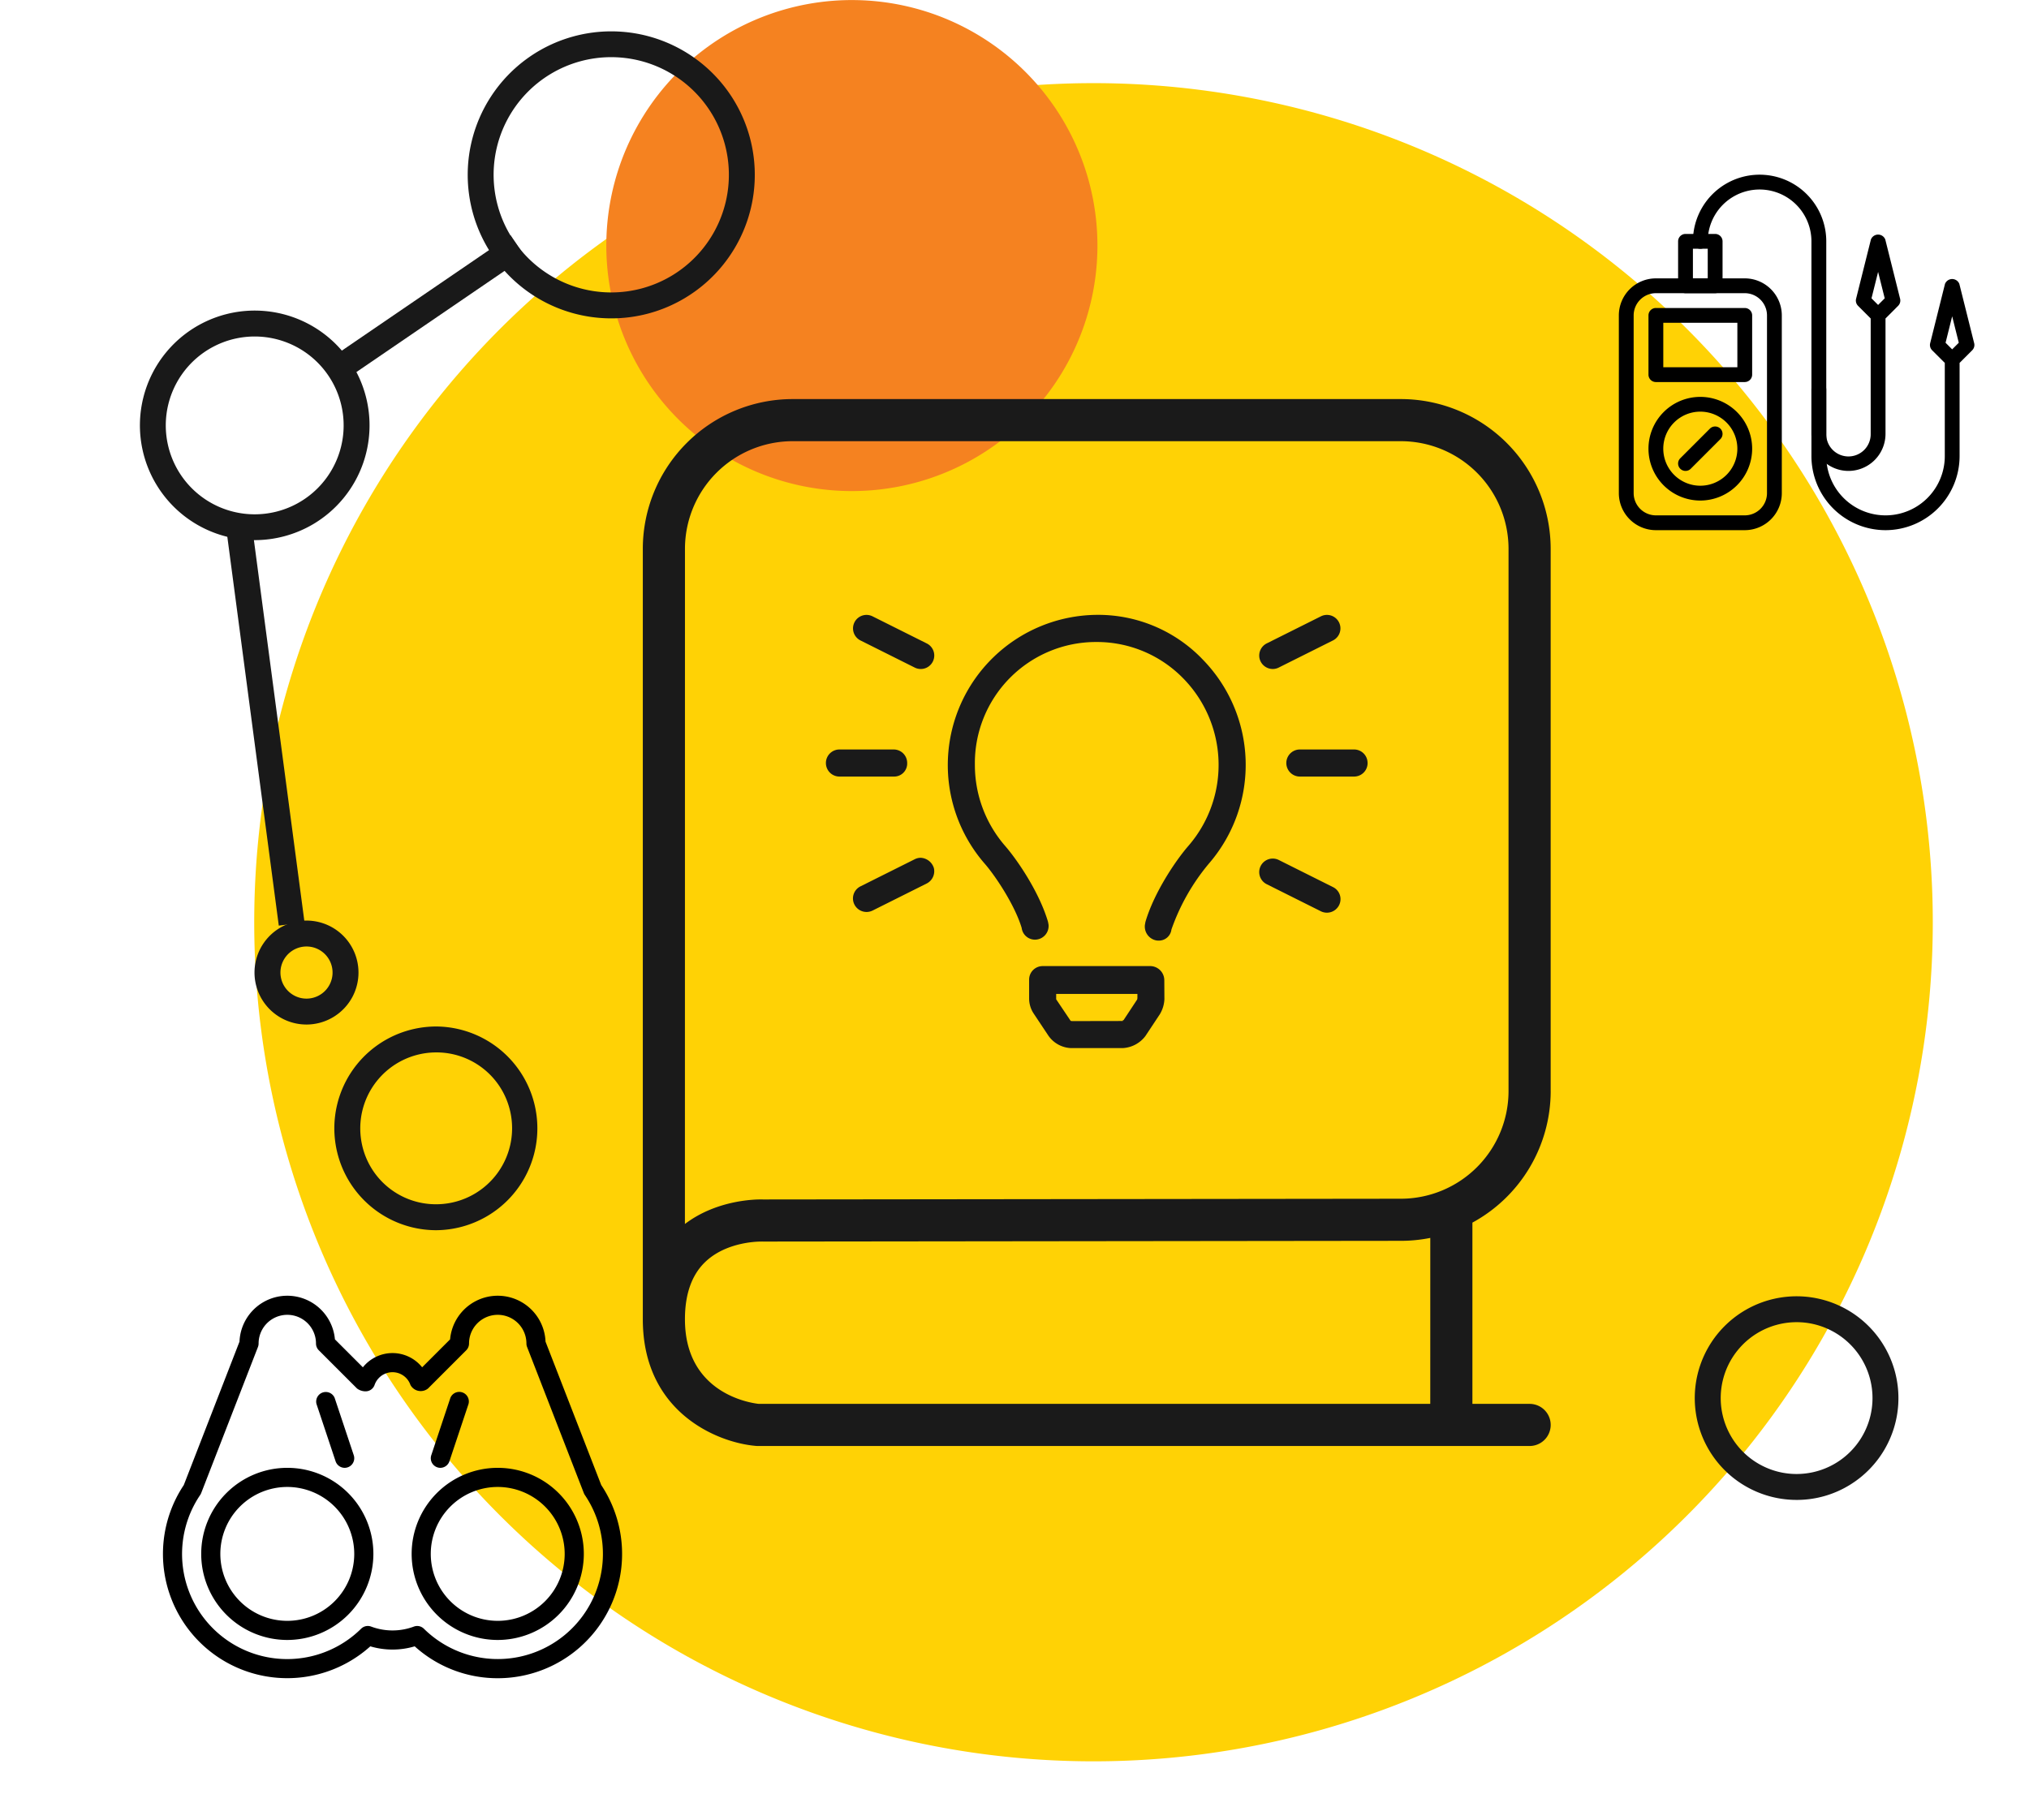 <svg xmlns="http://www.w3.org/2000/svg" xmlns:xlink="http://www.w3.org/1999/xlink" width="391.399" height="351.163" viewBox="0 0 391.399 351.163"><defs><clipPath id="a"><rect width="391.399" height="351.163" fill="none"/></clipPath><clipPath id="b"><rect width="175.128" height="202" fill="#1a1a1a"/></clipPath></defs><g transform="translate(0 0)"><path d="M55.77,222.951a161.9,161.9,0,1,1,200.256,111,161.9,161.9,0,0,1-200.256-111" transform="translate(-0.457 -0.381)" fill="#ffd205"/><path d="M154.282,351.162a19.644,19.644,0,1,1,10.428-2.991A19.478,19.478,0,0,1,154.282,351.162Zm.023-34.292a14.645,14.645,0,0,0-6.2,27.916,14.514,14.514,0,0,0,6.177,1.376,14.645,14.645,0,0,0,6.2-27.916A14.513,14.513,0,0,0,154.3,316.87Z" transform="translate(192.277 -61.759)" fill="#191919"/><path d="M118.795,60.438a47.369,47.369,0,1,1,58.591,32.477,47.37,47.37,0,0,1-58.591-32.477" fill="#f58220"/><rect width="391.399" height="351.163" fill="none"/><g clip-path="url(#a)"><path d="M32.119,302.68a10.029,10.029,0,1,1,8.86-5.321A10.051,10.051,0,0,1,32.119,302.68Zm.013-15.057a5.028,5.028,0,0,0-2.367,9.467,4.964,4.964,0,0,0,2.354.59,5.028,5.028,0,0,0,2.367-9.467A4.966,4.966,0,0,0,32.133,287.623Z" transform="translate(27 -105)" fill="#191919"/><path d="M22.128,209.216a22.145,22.145,0,1,1,10.382-41.71l.033.017a22.145,22.145,0,0,1,.846,38.625A22.228,22.228,0,0,1,22.128,209.216Zm.035-39.29a17.155,17.155,0,1,0,8.055,2.024l-.027-.014A17.168,17.168,0,0,0,22.162,169.926Z" transform="translate(27 -105)" fill="#191919"/><path d="M90.891,166.428a27.689,27.689,0,1,1,14.084-3.837A27.563,27.563,0,0,1,90.891,166.428Zm.043-50.4a22.691,22.691,0,0,0-20.059,12.044,22.7,22.7,0,0,0,20.016,33.353,22.689,22.689,0,0,0,20.059-12.045A22.7,22.7,0,0,0,90.934,116.03Z" transform="translate(27 -105)" fill="#191919"/><path d="M1.41,24.566l-2.82-4.129,32.939-22.5,2.82,4.129Z" transform="translate(66.975 47.472)" fill="#191919"/><path d="M7.617,76.625-2.478.328,2.478-.328l10.1,76.3Z" transform="translate(46.162 101.972)" fill="#191919"/><path d="M84.125,237.364a19.652,19.652,0,0,1-4.4-38.8,19.751,19.751,0,0,1,4.435-.507,19.654,19.654,0,0,1-.031,39.307Zm.031-34.305A14.663,14.663,0,0,0,69.867,221a14.574,14.574,0,0,0,14.258,11.358,14.663,14.663,0,0,0,14.288-17.946A14.573,14.573,0,0,0,84.155,203.059Z" fill="#191919"/></g><g transform="translate(134 77)"><g transform="translate(-10)" clip-path="url(#b)"><path d="M175.128,133.529V28.889A28.92,28.92,0,0,0,146.24,0H28.887A28.92,28.92,0,0,0,0,28.889V177.545c0,17.88,14.279,23.8,21.829,24.44.114.01.228.015.34.015h148.9a4.063,4.063,0,0,0,0-8.127H160.032V158.9a28.921,28.921,0,0,0,15.1-25.376m-167-104.64A20.785,20.785,0,0,1,28.887,8.127H146.24A20.785,20.785,0,0,1,167,28.889v104.64a20.789,20.789,0,0,1-20.736,20.762l-123.1.142c-1.088-.037-8.768-.038-15.042,4.732ZM151.9,193.873H22.364c-1.6-.173-14.237-2.007-14.237-16.328,0-4.82,1.3-8.527,3.878-11.019,4.268-4.134,10.89-3.972,10.934-3.971a.692.692,0,0,1,.178,0l123.157-.142a28.861,28.861,0,0,0,5.632-.562Z" fill="#1a1a1a"/><path d="M99.615,44.238a29.086,29.086,0,0,1,1.419,39.625,40.741,40.741,0,0,0-7.217,12.709,2.437,2.437,0,0,1-2.508,2.142,2.93,2.93,0,0,1-.373-.026,2.729,2.729,0,0,1-2.233-3.05l.1-.546c1.685-5.71,5.878-11.891,8.286-14.656a23.85,23.85,0,0,0-1.164-32.485A23.253,23.253,0,0,0,79.407,41.1h-.082A23.372,23.372,0,0,0,55.9,64.827a23.8,23.8,0,0,0,5.826,15.607c2.4,2.764,6.6,8.947,8.282,14.656l.1.541a2.637,2.637,0,0,1-2.3,2.882,2.583,2.583,0,0,1-2.88-2.238c-1.288-4.315-4.963-9.911-7.139-12.412a28.983,28.983,0,0,1,21.542-48,27.93,27.93,0,0,1,20.29,8.372m-7.181,62.157.02,3.647a6.153,6.153,0,0,1-.885,2.889l-2.778,4.195a5.857,5.857,0,0,1-4.346,2.33H74.378a5.588,5.588,0,0,1-4.35-2.475l-2.79-4.195a5.25,5.25,0,0,1-.874-2.886l0-3.647a2.609,2.609,0,0,1,2.608-2.618H89.839a2.737,2.737,0,0,1,2.6,2.761m-5.208,3.656c-.033,0,0-.131.021-.2V109H71.582v1.039l2.792,4.16c-.022-.037-.023,0,0,0a1.613,1.613,0,0,1,.232.045l9.843-.019c-.13-.147.066-.115.145-.188l2.631-3.991h0" transform="translate(8.157 5.772)" fill="#1a1a1a"/><path d="M43.484,63.459H33.035a2.612,2.612,0,1,1,0-5.224H43.484A2.6,2.6,0,0,1,46.1,60.847a2.513,2.513,0,0,1-2.612,2.612" transform="translate(4.897 9.375)" fill="#1a1a1a"/><path d="M50.535,78.256a2.659,2.659,0,0,1-1.387,2.938L38.7,86.419a2.626,2.626,0,0,1-3.511-1.183,2.6,2.6,0,0,1,1.184-3.491l10.449-5.224a2.578,2.578,0,0,1,1.163-.286,2.8,2.8,0,0,1,2.551,2.021" transform="translate(5.621 12.272)" fill="#1a1a1a"/><path d="M50.534,44.288a2.6,2.6,0,0,1-3.719,1.736L36.367,40.8a2.6,2.6,0,1,1,2.328-4.654L49.143,41.37a2.6,2.6,0,0,1,1.391,2.919" transform="translate(5.621 5.773)" fill="#1a1a1a"/><path d="M117.827,85.354a2.626,2.626,0,0,1-3.51,1.184l-10.449-5.224a2.61,2.61,0,1,1,2.325-4.674l10.449,5.224a2.587,2.587,0,0,1,1.184,3.49" transform="translate(16.487 12.292)" fill="#1a1a1a"/><path d="M102.484,44.288a2.62,2.62,0,0,1,1.387-2.919l10.449-5.224a2.6,2.6,0,1,1,2.328,4.653L106.2,46.023a2.578,2.578,0,0,1-1.163.286,2.63,2.63,0,0,1-2.552-2.02" transform="translate(16.487 5.773)" fill="#1a1a1a"/><path d="M122.6,60.847a2.6,2.6,0,0,1-2.612,2.612H109.535a2.612,2.612,0,0,1,0-5.224h10.449a2.6,2.6,0,0,1,2.612,2.612" transform="translate(17.212 9.375)" fill="#1a1a1a"/></g></g><g transform="translate(31.432 248)"><path d="M18.606,44.213A16.606,16.606,0,1,1,35.213,27.606,16.627,16.627,0,0,1,18.606,44.213Zm0-29.523A12.916,12.916,0,1,0,31.523,27.606,12.93,12.93,0,0,0,18.606,14.69ZM59.2,44.213A16.606,16.606,0,1,1,75.807,27.606,16.627,16.627,0,0,1,59.2,44.213Zm0-29.523A12.916,12.916,0,1,0,72.116,27.606,12.93,12.93,0,0,0,59.2,14.69Z" transform="translate(5.381 24.213)"/><path d="M64.581,75.807a23.814,23.814,0,0,1-16.016-6.152,15.023,15.023,0,0,1-8.562,0A23.974,23.974,0,0,1,4.019,38.542L14.769,10.86a9.225,9.225,0,0,1,18.407-.435l5.392,5.392a7.323,7.323,0,0,1,11.433,0l5.392-5.392A9.225,9.225,0,0,1,73.8,10.86l10.75,27.681A23.977,23.977,0,0,1,64.581,75.807ZM49.044,65.728a1.845,1.845,0,0,1,1.3.535A20.283,20.283,0,0,0,81.375,40.438a1.871,1.871,0,0,1-.192-.373L70.242,11.89a1.845,1.845,0,0,1-.125-.664,5.535,5.535,0,0,0-11.071,0,1.858,1.858,0,0,1-.539,1.306l-7.381,7.381a2.25,2.25,0,0,1-3.38-.686,3.663,3.663,0,0,0-6.923,0,1.834,1.834,0,0,1-1.734,1.225,2.745,2.745,0,0,1-1.642-.539l-7.381-7.381a1.845,1.845,0,0,1-.542-1.306,5.535,5.535,0,0,0-11.071,0,1.882,1.882,0,0,1-.125.668L7.384,40.069a2.1,2.1,0,0,1-.192.373A20.28,20.28,0,0,0,38.224,66.26a1.841,1.841,0,0,1,1.9-.432,11.764,11.764,0,0,0,8.325,0,1.753,1.753,0,0,1,.6-.1Z" transform="translate(0 0)"/><path d="M13.509,21.694a1.856,1.856,0,0,1-1.753-1.262L8.066,9.361a1.853,1.853,0,0,1,3.506-1.166l3.69,11.071a1.853,1.853,0,0,1-1.753,2.428Zm18.452,0a1.849,1.849,0,0,1-1.749-2.428L33.9,8.195a1.849,1.849,0,0,1,3.5,1.17l-3.69,11.071A1.86,1.86,0,0,1,31.961,21.694Z" transform="translate(21.549 13.519)"/></g><g transform="translate(312.279 33.706)"><path d="M24.291,55.583H7.145A7.15,7.15,0,0,1,0,48.438V14.145A7.151,7.151,0,0,1,7.145,7H24.291a7.151,7.151,0,0,1,7.145,7.145V48.438A7.151,7.151,0,0,1,24.291,55.583ZM7.145,9.858a4.292,4.292,0,0,0-4.287,4.287V48.438a4.292,4.292,0,0,0,4.287,4.287H24.291a4.292,4.292,0,0,0,4.287-4.287V14.145a4.292,4.292,0,0,0-4.287-4.287Z" transform="translate(0 13.005)"/><path d="M20.576,23.289H3.429A1.429,1.429,0,0,1,2,21.86V10.429A1.429,1.429,0,0,1,3.429,9H20.576A1.429,1.429,0,0,1,22,10.429V21.86A1.429,1.429,0,0,1,20.576,23.289ZM4.858,20.431H19.147V11.858H4.858ZM12,46.152a10,10,0,1,1,10-10A10.013,10.013,0,0,1,12,46.152ZM12,29a7.145,7.145,0,1,0,7.145,7.145A7.151,7.151,0,0,0,12,29Z" transform="translate(3.716 16.72)"/><path d="M5.429,57.156a1.429,1.429,0,0,1-1.012-2.438L10.133,49a1.429,1.429,0,1,1,2.021,2.021L6.438,56.739a1.423,1.423,0,0,1-1.009.417ZM44.009,68.588A14.305,14.305,0,0,1,29.72,54.3V12.86a10,10,0,1,0-20,0,1.429,1.429,0,0,1-2.858,0,12.86,12.86,0,0,1,25.72,0V54.3a11.431,11.431,0,1,0,22.863,0V36.314L53,33.874a1.437,1.437,0,0,1-.377-1.357l2.858-11.431a1.486,1.486,0,0,1,2.775,0l2.858,11.431a1.438,1.438,0,0,1-.377,1.357L58.3,36.314V54.3A14.305,14.305,0,0,1,44.009,68.588Zm11.586-36.16L56.869,33.7l1.275-1.275-1.275-5.1Z" transform="translate(7.431)"/><path d="M36.865,49.725a7.15,7.15,0,0,1-7.145-7.145V34.007a1.429,1.429,0,1,1,2.858,0v8.573a4.287,4.287,0,1,0,8.573,0V20.31l-2.441-2.441a1.437,1.437,0,0,1-.377-1.357L41.192,5.08a1.486,1.486,0,0,1,2.775,0l2.858,11.431a1.437,1.437,0,0,1-.377,1.357L44.009,20.31V42.581A7.151,7.151,0,0,1,36.865,49.725Zm4.441-33.3L42.581,17.7l1.275-1.275-1.275-5.1Zm-30.161-.992H5.429A1.429,1.429,0,0,1,4,14V5.429A1.429,1.429,0,0,1,5.429,4h5.716a1.429,1.429,0,0,1,1.429,1.429V14A1.429,1.429,0,0,1,11.145,15.431ZM6.858,12.573H9.716V6.858H6.858Z" transform="translate(7.431 7.431)"/></g></g></svg>
